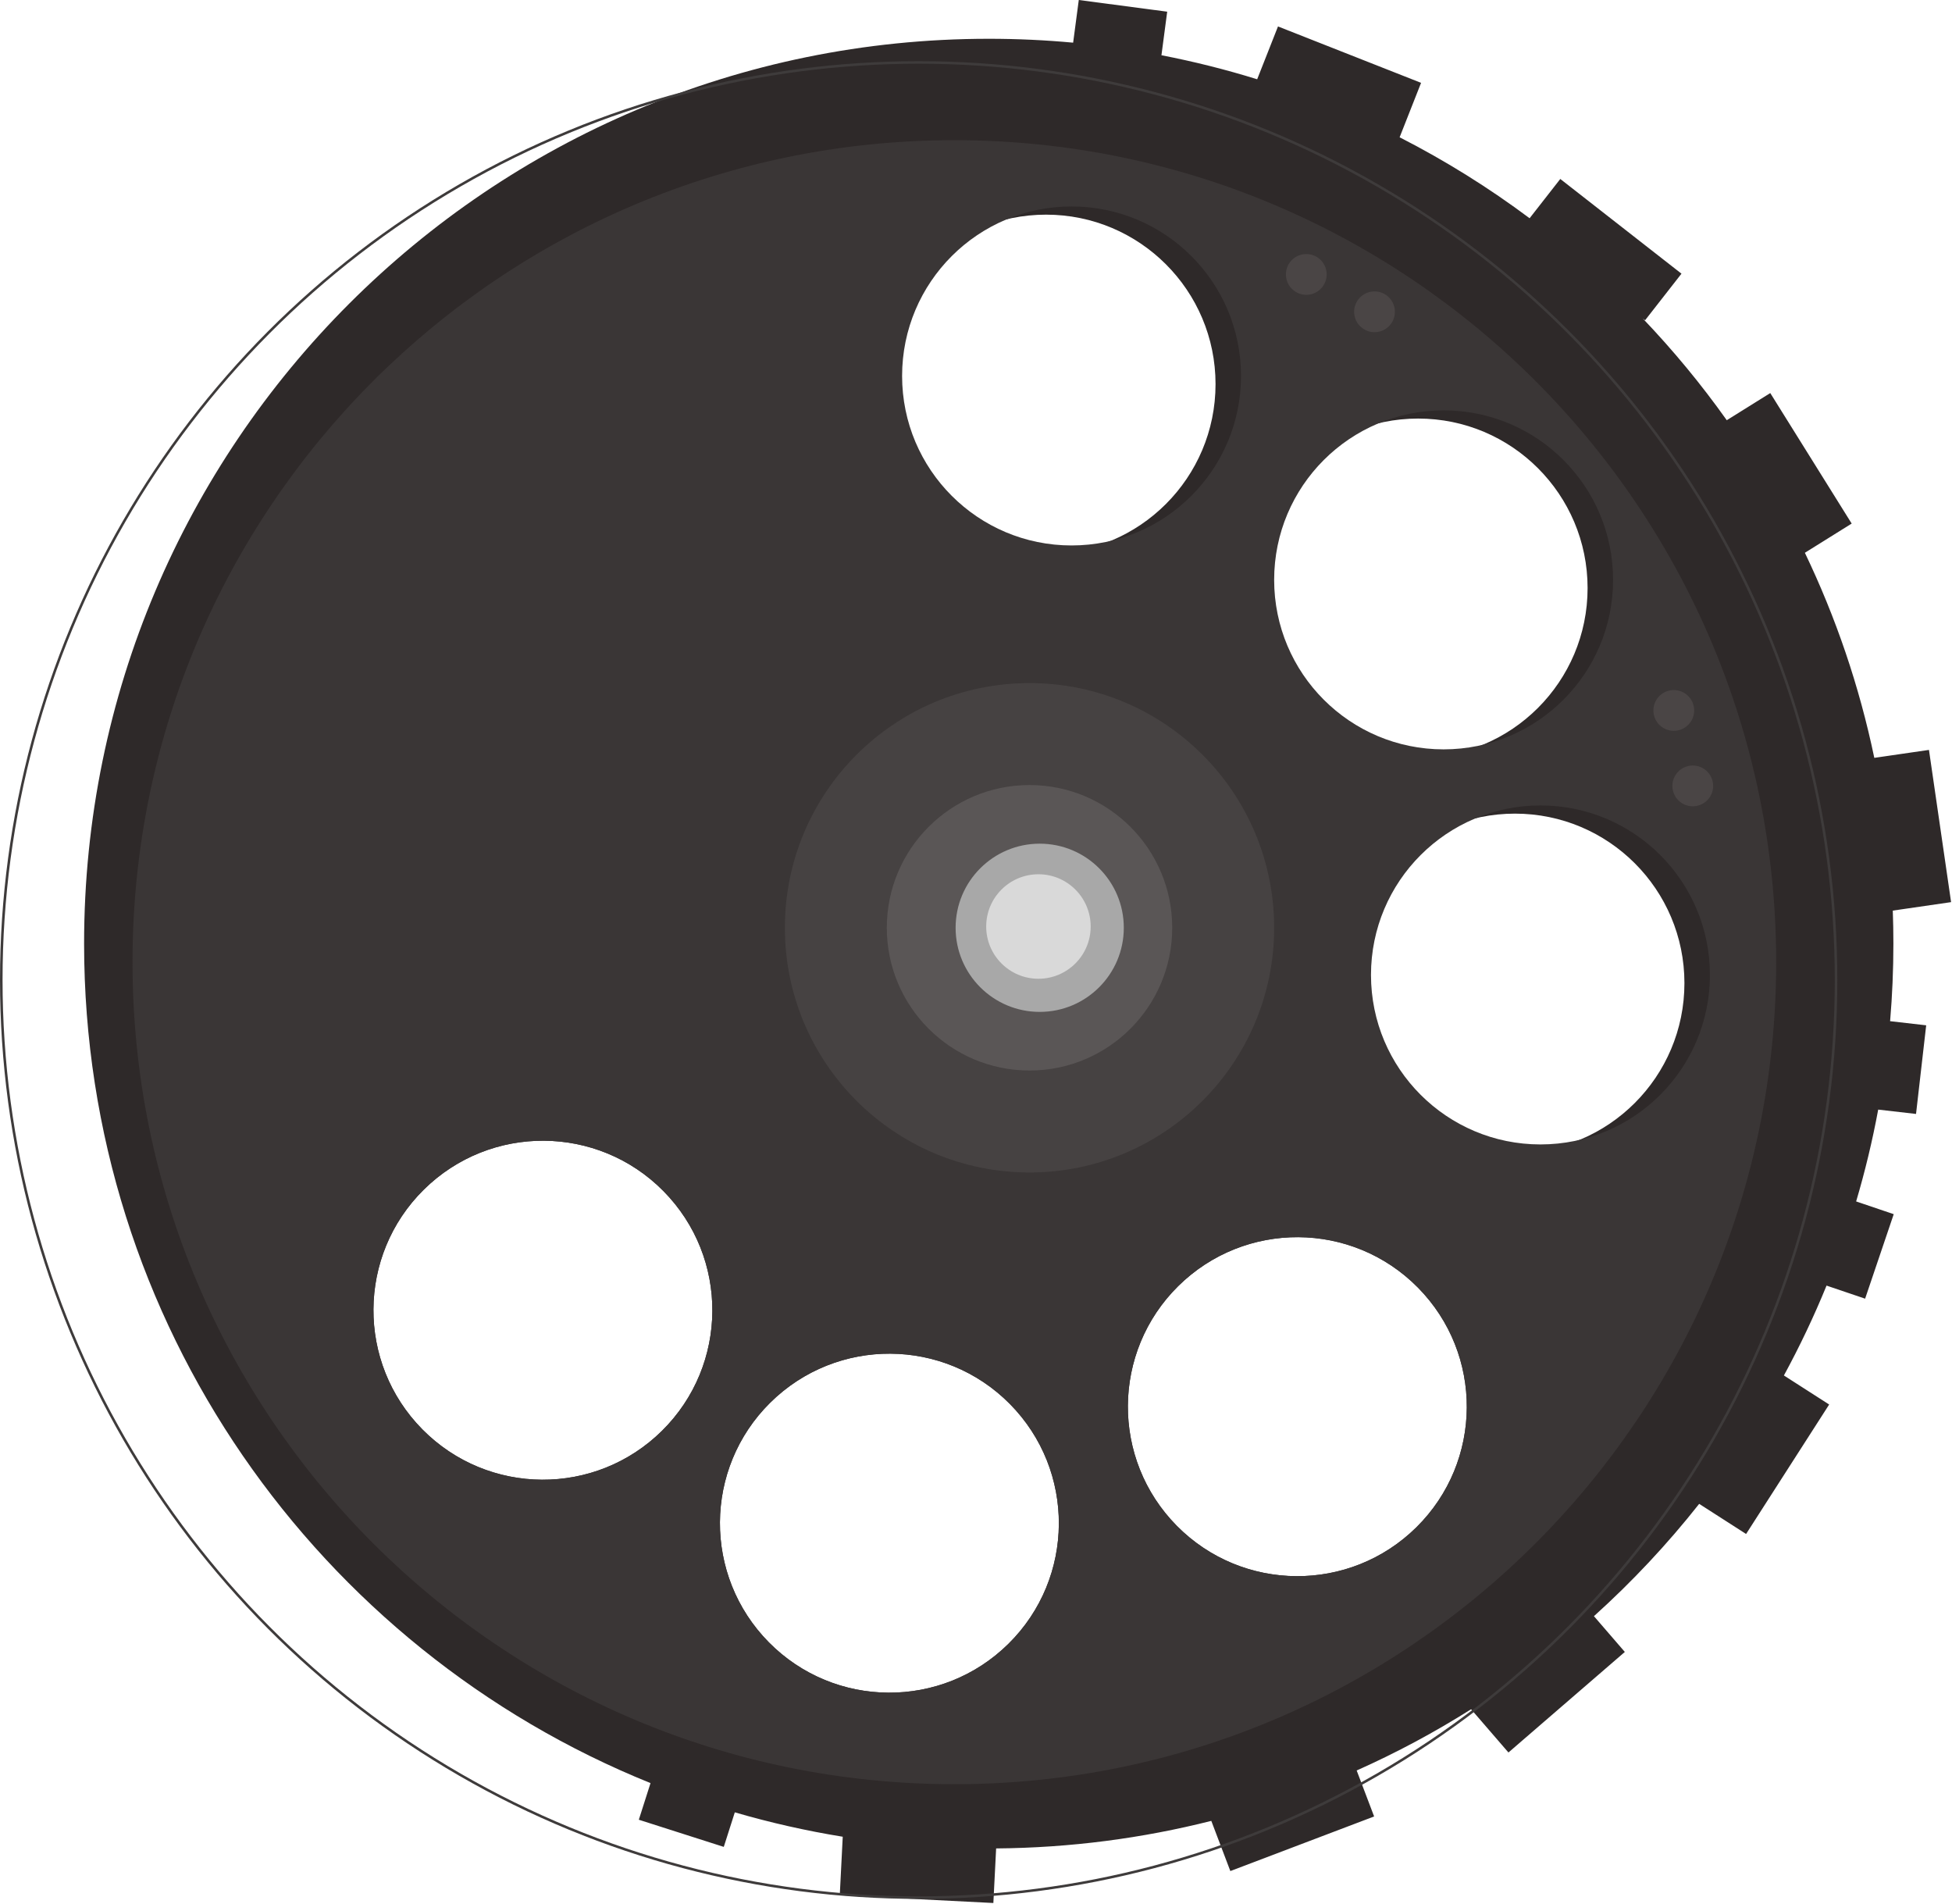 <?xml version="1.0" encoding="UTF-8"?> <svg xmlns="http://www.w3.org/2000/svg" width="766" height="747" viewBox="0 0 766 747" fill="none"><path d="M458.03 4.585L455.771 21.677C468.55 24.147 481.086 27.302 493.337 31.104L501.508 10.376L557.654 32.505L549.237 53.859C567.176 63.02 584.232 73.662 600.245 85.624L612.285 70.215L659.842 107.371L645.557 125.654L644.639 124.937C656.566 137.413 667.593 150.758 677.614 164.866L694.684 154.215L726.634 205.414L708.265 216.876C720.401 242.178 729.627 269.141 735.51 297.332L756.961 294.215L765.641 353.938L742.766 357.263C742.92 361.561 743 365.879 743 370.215C743 380.464 742.563 390.612 741.712 400.642L755.871 402.266L751.885 437.037L737.04 435.335C734.77 447.577 731.872 459.598 728.381 471.364L743.133 476.36L731.906 509.511L716.77 504.385C711.826 516.485 706.234 528.252 700.036 539.642L717.797 551.04L685.201 601.831L666.787 590.014C654.286 605.848 640.465 620.591 625.49 634.078L637.613 648.112L591.941 687.562L577.285 670.594C562.976 679.63 547.977 687.672 532.384 694.622L539.23 712.66L482.808 734.077L475.335 714.39C448.292 721.231 420.014 724.968 390.9 725.201L389.812 746.612L329.54 743.548L330.705 720.613C316.278 718.272 302.143 715.063 288.354 711.038L284.023 724.596L250.684 713.942L255.276 699.57C124.964 647.007 33 519.351 33 370.215C33 174.154 191.939 15.215 388 15.215C399.168 15.215 410.215 15.731 421.119 16.74L423.332 0L458.03 4.585ZM396.319 550.854C370.506 524.728 328.401 524.476 302.275 550.289C276.15 576.102 275.898 618.207 301.711 644.332C327.524 670.457 369.628 670.711 395.754 644.897C421.879 619.084 422.133 576.979 396.319 550.854ZM556.401 505.146C530.588 479.02 488.483 478.767 462.357 504.58C436.232 530.393 435.98 572.499 461.793 598.624C487.606 624.749 529.711 625.002 555.836 599.189C581.961 573.376 582.215 531.271 556.401 505.146ZM260.347 467.304C234.533 441.179 192.428 440.926 166.303 466.739C140.178 492.553 139.925 534.657 165.738 560.782C191.552 586.908 233.656 587.161 259.781 561.348C285.907 535.534 286.16 493.429 260.347 467.304ZM594.5 319.215C557.773 319.215 528 348.988 528 385.715C528 422.442 557.773 452.215 594.5 452.215C631.227 452.215 661 422.442 661 385.715C661 348.988 631.227 319.215 594.5 319.215ZM556.5 164.215C519.773 164.215 490 193.988 490 230.715C490 267.442 519.773 297.215 556.5 297.215C593.227 297.215 623 267.442 623 230.715C623 193.988 593.227 164.215 556.5 164.215ZM410.5 84.215C373.773 84.215 344 113.988 344 150.715C344 187.442 373.773 217.215 410.5 217.215C447.227 217.215 477 187.442 477 150.715C477 113.988 447.227 84.215 410.5 84.215Z" fill="#2E2929"></path><path d="M374.5 55C552.612 55 697 199.388 697 377.5C697 555.612 552.612 700 374.5 700C196.388 700 52 555.612 52 377.5C52 199.388 196.388 55 374.5 55ZM396.32 550.854C370.507 524.729 328.403 524.476 302.277 550.289C276.152 576.102 275.899 618.208 301.712 644.333C327.525 670.458 369.631 670.711 395.756 644.897C421.881 619.084 422.133 576.98 396.32 550.854ZM556.402 505.146C530.589 479.02 488.485 478.768 462.359 504.581C436.234 530.394 435.981 572.499 461.794 598.624C487.607 624.749 529.712 625.003 555.838 599.189C581.963 573.376 582.216 531.271 556.402 505.146ZM260.348 467.305C234.534 441.179 192.43 440.926 166.305 466.739C140.179 492.553 139.926 534.658 165.739 560.783C191.553 586.908 233.658 587.161 259.783 561.348C285.908 535.534 286.161 493.43 260.348 467.305ZM604.5 316C567.773 316 538 345.773 538 382.5C538 419.227 567.773 449 604.5 449C641.227 449 671 419.227 671 382.5C671 345.773 641.227 316 604.5 316ZM566.5 161C529.773 161 500 190.773 500 227.5C500 264.227 529.773 294 566.5 294C603.227 294 633 264.227 633 227.5C633 190.773 603.227 161 566.5 161ZM420.5 81C383.773 81 354 110.773 354 147.5C354 184.227 383.773 214 420.5 214C457.227 214 487 184.227 487 147.5C487 110.773 457.227 81 420.5 81Z" fill="#3A3636"></path><circle cx="404" cy="364" r="96" fill="#464242"></circle><circle cx="404" cy="364" r="56" fill="#5A5656"></circle><circle cx="408" cy="364" r="33" fill="#A8A8A8"></circle><circle cx="407.5" cy="363.5" r="20.5" fill="#D9D9D9"></circle><circle cx="360.5" cy="384.5" r="360" stroke="#3E3B3B"></circle><circle cx="512.611" cy="107.67" r="8" transform="rotate(-2.911 512.611 107.67)" fill="#4A4545"></circle><circle cx="656.824" cy="278.732" r="8" transform="rotate(44.271 656.824 278.732)" fill="#4A4545"></circle><circle cx="539.388" cy="122.329" r="8" transform="rotate(-2.911 539.388 122.329)" fill="#4A4545"></circle><circle cx="664.273" cy="308.337" r="8" transform="rotate(44.271 664.273 308.337)" fill="#4A4545"></circle></svg> 